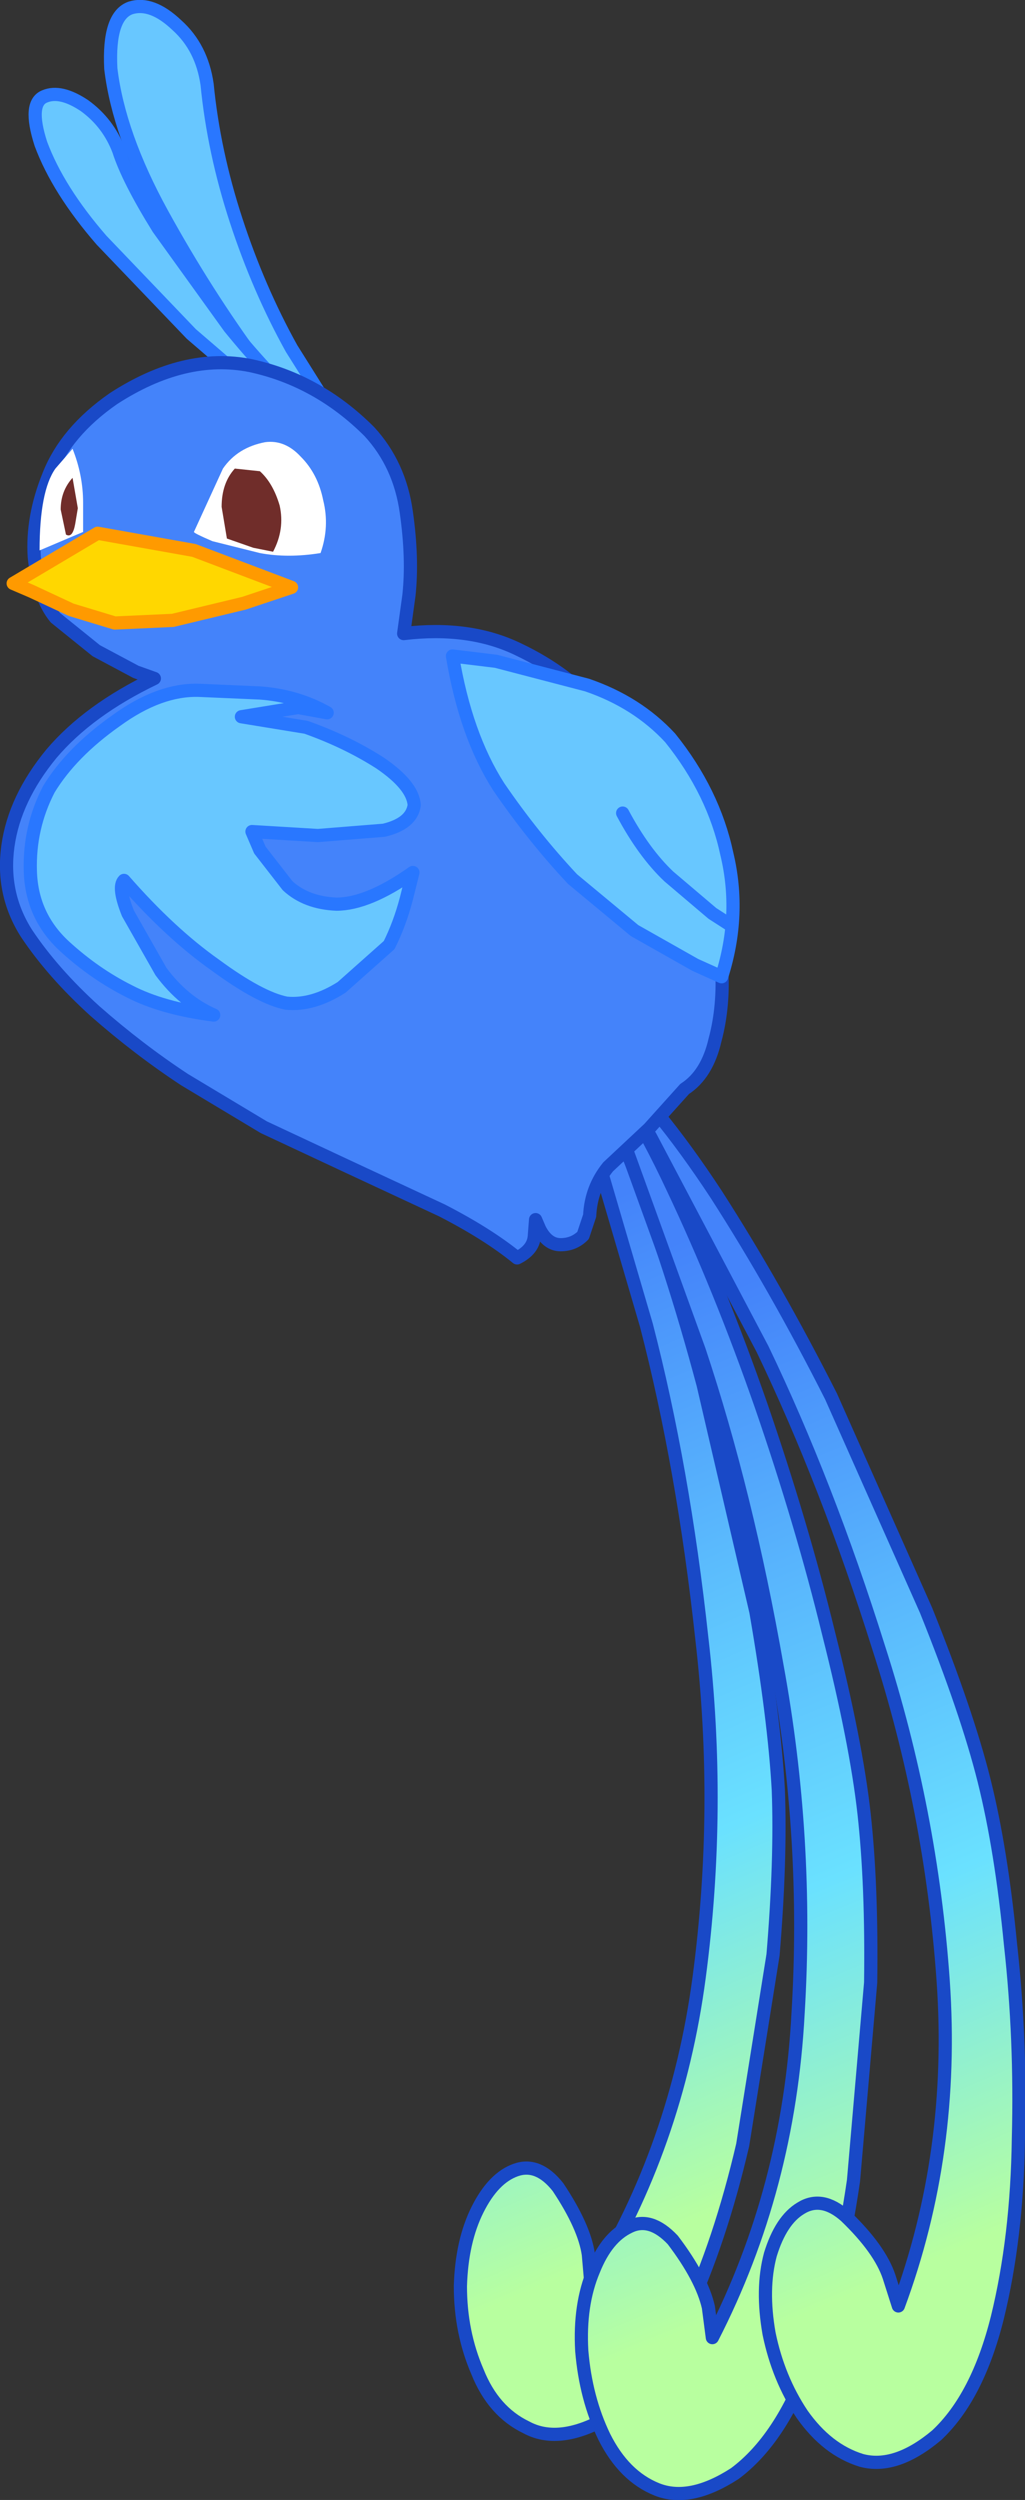 <?xml version="1.0" encoding="UTF-8" standalone="no"?>
<svg xmlns:xlink="http://www.w3.org/1999/xlink" height="94.7px" width="38.85px" xmlns="http://www.w3.org/2000/svg">
  <rect width="100%" height="100%" fill="#333333" stroke="none"/>
  <g transform="matrix(1.0, 0.0, 0.0, 1.0, 18.9, 47.4)">
    <path d="M1.8 -9.3 Q3.5 -7.15 5.05 -3.3 6.55 0.55 7.75 5.05 L9.75 13.65 Q10.45 17.7 10.6 20.4 10.7 23.05 10.4 26.65 L9.25 33.85 Q8.4 37.5 7.1 40.3 5.8 43.15 4.0 44.25 2.25 45.2 1.05 44.55 -0.2 43.95 -0.8 42.45 -1.45 40.95 -1.45 39.2 -1.4 37.5 -0.8 36.3 -0.2 35.1 0.65 34.8 1.5 34.5 2.25 35.45 3.25 36.95 3.4 38.0 L3.5 39.15 Q6.75 33.9 7.6 27.5 8.45 21.1 7.7 14.65 7.0 8.2 5.6 2.8 L3.05 -5.9 1.8 -9.3" fill="url(#gradient0)" fill-rule="evenodd" stroke="none"/>
    <path d="M1.8 -9.3 Q3.5 -7.15 5.05 -3.3 6.55 0.55 7.75 5.05 L9.75 13.65 Q10.45 17.7 10.6 20.4 10.7 23.05 10.4 26.65 L9.25 33.85 Q8.4 37.5 7.1 40.3 5.8 43.15 4.0 44.25 2.25 45.2 1.05 44.55 -0.2 43.95 -0.8 42.45 -1.45 40.95 -1.45 39.2 -1.4 37.5 -0.8 36.3 -0.2 35.1 0.65 34.8 1.5 34.5 2.25 35.45 3.25 36.95 3.4 38.0 L3.5 39.15 Q6.75 33.9 7.6 27.5 8.45 21.1 7.7 14.65 7.0 8.2 5.6 2.8 L3.05 -5.9 1.8 -9.3 Z" fill="none" stroke="#1949c7" stroke-linecap="round" stroke-linejoin="round" stroke-width="0.5"/>
    <path d="M2.95 -8.3 Q4.8 -6.25 6.6 -2.4 8.4 1.4 9.95 5.85 11.5 10.35 12.5 14.45 13.55 18.6 13.85 21.3 14.15 24.0 14.1 27.7 L13.45 35.2 Q12.9 39.0 11.8 42.0 10.7 45.0 8.95 46.3 7.25 47.4 6.0 46.9 4.75 46.4 4.0 44.9 3.3 43.45 3.15 41.65 3.05 39.9 3.6 38.6 4.1 37.35 4.95 36.95 5.75 36.55 6.6 37.45 7.7 38.9 7.95 40.0 L8.1 41.15 Q11.0 35.5 11.35 28.85 11.75 22.25 10.55 15.7 9.4 9.15 7.6 3.75 L4.45 -4.95 2.95 -8.3" fill="url(#gradient1)" fill-rule="evenodd" stroke="none"/>
    <path d="M2.95 -8.3 Q4.8 -6.25 6.6 -2.4 8.4 1.4 9.95 5.85 11.5 10.35 12.5 14.45 13.55 18.6 13.85 21.3 14.15 24.0 14.1 27.7 L13.45 35.2 Q12.9 39.0 11.8 42.0 10.7 45.0 8.95 46.3 7.25 47.4 6.0 46.9 4.75 46.4 4.0 44.9 3.3 43.45 3.15 41.65 3.05 39.9 3.6 38.6 4.1 37.35 4.95 36.95 5.75 36.55 6.6 37.45 7.7 38.9 7.95 40.0 L8.1 41.15 Q11.0 35.5 11.35 28.85 11.75 22.25 10.55 15.7 9.4 9.15 7.6 3.75 L4.45 -4.95 2.95 -8.3 Z" fill="none" stroke="#1949c7" stroke-linecap="round" stroke-linejoin="round" stroke-width="0.5"/>
    <path d="M3.9 -7.45 Q5.95 -5.65 8.25 -2.15 10.5 1.35 12.6 5.5 L16.2 13.6 Q17.75 17.45 18.4 20.05 19.05 22.65 19.4 26.25 19.8 29.85 19.7 33.6 19.65 37.35 18.9 40.4 18.15 43.4 16.6 44.85 15.05 46.15 13.75 45.8 12.45 45.4 11.5 44.05 10.6 42.7 10.25 41.0 9.95 39.3 10.3 38.0 10.7 36.7 11.45 36.25 12.25 35.75 13.15 36.55 14.45 37.8 14.8 38.85 L15.15 39.95 Q17.3 34.15 16.85 27.65 16.4 21.2 14.4 15.0 12.45 8.8 10.0 3.7 L5.75 -4.35 3.9 -7.45" fill="url(#gradient2)" fill-rule="evenodd" stroke="none"/>
    <path d="M3.9 -7.45 Q5.95 -5.65 8.25 -2.15 10.5 1.35 12.6 5.5 L16.2 13.6 Q17.75 17.45 18.4 20.05 19.05 22.65 19.4 26.25 19.8 29.85 19.7 33.6 19.65 37.35 18.9 40.4 18.15 43.4 16.6 44.85 15.05 46.15 13.75 45.8 12.45 45.4 11.5 44.05 10.6 42.7 10.25 41.0 9.95 39.3 10.3 38.0 10.7 36.7 11.45 36.25 12.25 35.75 13.15 36.55 14.45 37.8 14.8 38.85 L15.15 39.95 Q17.3 34.15 16.85 27.65 16.4 21.2 14.4 15.0 12.45 8.8 10.0 3.7 L5.75 -4.35 3.9 -7.45 Z" fill="none" stroke="#1949c7" stroke-linecap="round" stroke-linejoin="round" stroke-width="0.5"/>
    <path d="M-12.75 -39.3 Q-14.4 -42.3 -14.7 -44.8 -14.8 -46.8 -13.95 -47.1 -13.15 -47.35 -12.2 -46.45 -11.25 -45.6 -11.05 -44.2 -10.8 -41.65 -9.95 -39.05 -9.1 -36.45 -7.85 -34.2 L-5.4 -30.3 -5.15 -29.8 Q-4.9 -29.3 -5.0 -29.1 -5.1 -28.9 -6.05 -29.65 L-9.15 -33.65 Q-11.1 -36.3 -12.75 -39.3" fill="#68c7ff" fill-rule="evenodd" stroke="none"/>
    <path d="M-12.75 -39.3 Q-11.1 -36.3 -9.15 -33.65 L-6.05 -29.65 Q-5.1 -28.9 -5.0 -29.1 -4.9 -29.3 -5.15 -29.8 L-5.4 -30.3 -7.85 -34.2 Q-9.1 -36.45 -9.95 -39.05 -10.8 -41.65 -11.05 -44.2 -11.25 -45.6 -12.2 -46.45 -13.15 -47.35 -13.95 -47.1 -14.8 -46.8 -14.7 -44.8 -14.4 -42.3 -12.75 -39.3 Z" fill="none" stroke="#2977ff" stroke-linecap="round" stroke-linejoin="round" stroke-width="0.5"/>
    <path d="M-8.8 -32.3 L-11.65 -34.75 -15.05 -38.3 Q-16.7 -40.2 -17.35 -41.95 -17.85 -43.5 -17.2 -43.75 -16.6 -44.0 -15.7 -43.4 -14.8 -42.75 -14.4 -41.7 -14.05 -40.6 -12.9 -38.75 L-10.2 -35.0 Q-8.65 -33.1 -7.15 -31.75 L-7.25 -31.65 Q-7.45 -31.6 -8.8 -32.3" fill="#68c7ff" fill-rule="evenodd" stroke="none"/>
    <path d="M-8.8 -32.3 Q-7.45 -31.6 -7.25 -31.65 L-7.15 -31.75 Q-8.65 -33.1 -10.2 -35.0 L-12.9 -38.75 Q-14.05 -40.6 -14.4 -41.7 -14.8 -42.75 -15.7 -43.4 -16.6 -44.0 -17.2 -43.75 -17.85 -43.5 -17.35 -41.95 -16.7 -40.2 -15.05 -38.3 L-11.65 -34.75 -8.8 -32.3 Z" fill="none" stroke="#2977ff" stroke-linecap="round" stroke-linejoin="round" stroke-width="0.5"/>
    <path d="M3.95 -20.4 L6.15 -17.6 7.35 -15.65 8.05 -13.7 8.45 -10.85 Q8.55 -9.3 8.2 -8.0 7.9 -6.7 7.05 -6.15 L5.7 -4.65 4.15 -3.2 Q3.5 -2.4 3.45 -1.35 L3.2 -0.6 Q2.85 -0.25 2.35 -0.25 1.85 -0.25 1.55 -0.85 L1.4 -1.2 1.35 -0.55 Q1.3 -0.05 0.7 0.25 -0.4 -0.65 -2.15 -1.55 L-5.8 -3.25 -8.9 -4.7 -11.9 -6.5 Q-13.65 -7.65 -15.3 -9.1 -16.9 -10.55 -17.9 -12.05 -18.85 -13.55 -18.6 -15.35 -18.35 -17.15 -16.95 -18.85 -15.55 -20.5 -13.05 -21.7 L-13.75 -21.95 -15.25 -22.75 -16.8 -24.0 Q-17.45 -24.8 -17.6 -26.3 -17.7 -27.8 -17.05 -29.4 -16.4 -31.05 -14.6 -32.3 -11.9 -34.05 -9.4 -33.55 -6.85 -33.0 -4.9 -31.05 -3.75 -29.8 -3.5 -28.0 -3.25 -26.25 -3.4 -24.85 L-3.6 -23.4 Q-1.1 -23.7 0.75 -22.8 2.65 -21.9 3.95 -20.4" fill="#4483fa" fill-rule="evenodd" stroke="none"/>
    <path d="M3.95 -20.4 Q2.65 -21.9 0.75 -22.8 -1.1 -23.7 -3.6 -23.4 L-3.4 -24.85 Q-3.25 -26.25 -3.5 -28.0 -3.75 -29.8 -4.9 -31.05 -6.85 -33.0 -9.4 -33.55 -11.9 -34.05 -14.6 -32.3 -16.4 -31.05 -17.05 -29.4 -17.7 -27.8 -17.6 -26.3 -17.45 -24.8 -16.8 -24.0 L-15.25 -22.75 -13.75 -21.95 -13.05 -21.7 Q-15.55 -20.5 -16.95 -18.85 -18.35 -17.15 -18.6 -15.35 -18.85 -13.55 -17.9 -12.05 -16.9 -10.55 -15.3 -9.1 -13.65 -7.65 -11.9 -6.5 L-8.9 -4.7 -5.8 -3.25 -2.15 -1.55 Q-0.4 -0.65 0.7 0.25 1.3 -0.05 1.35 -0.55 L1.4 -1.2 1.55 -0.85 Q1.85 -0.25 2.35 -0.25 2.85 -0.25 3.2 -0.6 L3.45 -1.35 Q3.5 -2.4 4.15 -3.2 L5.7 -4.65 7.05 -6.15 Q7.9 -6.7 8.2 -8.0 8.55 -9.3 8.45 -10.85 L8.05 -13.7 7.35 -15.65 6.15 -17.6 3.95 -20.4 Z" fill="none" stroke="#1949c7" stroke-linecap="round" stroke-linejoin="round" stroke-width="0.5"/>
    <path d="M-15.2 -27.2 L-11.55 -26.55 -7.85 -25.15 -9.65 -24.55 -12.35 -23.9 -14.55 -23.8 -16.2 -24.3 -17.7 -25.0 -18.4 -25.3 -15.2 -27.2" fill="#ffd700" fill-rule="evenodd" stroke="none"/>
    <path d="M-15.2 -27.2 L-18.4 -25.3 -17.7 -25.0 -16.2 -24.3 -14.55 -23.8 -12.35 -23.9 -9.65 -24.55 -7.85 -25.15 -11.55 -26.55 -15.2 -27.2 Z" fill="none" stroke="#ff9a00" stroke-linecap="round" stroke-linejoin="round" stroke-width="0.5"/>
    <path d="M-11.55 -27.25 L-10.45 -29.65 Q-9.9 -30.45 -8.85 -30.65 -8.1 -30.75 -7.5 -30.1 -6.85 -29.45 -6.65 -28.45 -6.4 -27.45 -6.75 -26.45 -8.0 -26.25 -9.05 -26.45 L-10.85 -26.9 Q-11.55 -27.2 -11.55 -27.25" fill="#ffffff" fill-rule="evenodd" stroke="none"/>
    <path d="M-16.8 -29.65 L-16.15 -30.4 Q-15.75 -29.4 -15.75 -28.35 L-15.75 -27.25 -17.4 -26.55 Q-17.4 -28.8 -16.8 -29.65" fill="#ffffff" fill-rule="evenodd" stroke="none"/>
    <path d="M-16.15 -29.3 L-15.95 -28.15 -16.05 -27.55 Q-16.15 -27.0 -16.4 -27.15 L-16.6 -28.1 Q-16.6 -28.8 -16.15 -29.3" fill="#702d2a" fill-rule="evenodd" stroke="none"/>
    <path d="M-9.05 -29.55 Q-8.55 -29.1 -8.3 -28.25 -8.1 -27.35 -8.55 -26.5 L-9.3 -26.65 -10.3 -27.0 -10.5 -28.2 Q-10.5 -29.1 -10.0 -29.65 L-9.05 -29.55" fill="#702d2a" fill-rule="evenodd" stroke="none"/>
    <path d="M-4.5 -18.5 Q-3.25 -17.65 -3.2 -16.9 -3.3 -16.2 -4.35 -15.95 L-6.85 -15.75 -9.35 -15.9 -9.05 -15.2 -8.0 -13.85 Q-7.3 -13.2 -6.15 -13.15 -4.95 -13.15 -3.25 -14.35 L-3.5 -13.35 Q-3.75 -12.4 -4.15 -11.6 L-5.95 -10.0 Q-7.05 -9.3 -8.05 -9.4 -9.05 -9.6 -10.75 -10.85 -12.45 -12.05 -14.2 -14.05 -14.45 -13.8 -14.05 -12.8 L-12.8 -10.6 Q-11.95 -9.45 -10.8 -8.95 -12.75 -9.2 -14.0 -9.85 -15.3 -10.5 -16.45 -11.55 -17.7 -12.7 -17.75 -14.4 -17.8 -16.05 -17.05 -17.5 -16.2 -18.9 -14.5 -20.1 -12.85 -21.3 -11.35 -21.25 L-9.05 -21.15 Q-7.65 -21.05 -6.5 -20.4 L-7.6 -20.6 -9.75 -20.25 -7.3 -19.85 Q-5.75 -19.3 -4.5 -18.5" fill="#68c7ff" fill-rule="evenodd" stroke="none"/>
    <path d="M-4.5 -18.5 Q-5.75 -19.3 -7.3 -19.85 L-9.75 -20.25 -7.6 -20.6 -6.5 -20.4 Q-7.65 -21.05 -9.05 -21.15 L-11.35 -21.25 Q-12.85 -21.3 -14.5 -20.1 -16.2 -18.9 -17.05 -17.5 -17.8 -16.05 -17.75 -14.4 -17.7 -12.7 -16.45 -11.55 -15.3 -10.5 -14.0 -9.85 -12.75 -9.2 -10.8 -8.95 -11.95 -9.45 -12.8 -10.6 L-14.05 -12.8 Q-14.45 -13.8 -14.2 -14.05 -12.45 -12.05 -10.75 -10.85 -9.05 -9.6 -8.05 -9.4 -7.05 -9.3 -5.95 -10.0 L-4.15 -11.6 Q-3.75 -12.4 -3.5 -13.35 L-3.25 -14.35 Q-4.95 -13.15 -6.15 -13.15 -7.3 -13.2 -8.0 -13.85 L-9.05 -15.2 -9.35 -15.9 -6.85 -15.75 -4.35 -15.95 Q-3.3 -16.2 -3.2 -16.9 -3.25 -17.65 -4.5 -18.5 Z" fill="none" stroke="#2977ff" stroke-linecap="round" stroke-linejoin="round" stroke-width="0.5"/>
    <path d="M-1.75 -22.55 L-0.1 -22.35 3.35 -21.45 Q5.25 -20.8 6.5 -19.45 8.15 -17.4 8.65 -15.05 9.2 -12.75 8.45 -10.4 L7.45 -10.85 5.15 -12.15 2.8 -14.1 Q1.3 -15.7 0.0 -17.6 -1.25 -19.55 -1.75 -22.55" fill="#68c7ff" fill-rule="evenodd" stroke="none"/>
    <path d="M-1.75 -22.55 Q-1.25 -19.55 0.0 -17.6 1.3 -15.7 2.8 -14.1 L5.15 -12.15 7.45 -10.85 8.45 -10.4 Q9.2 -12.75 8.65 -15.05 8.15 -17.4 6.5 -19.45 5.25 -20.8 3.35 -21.45 L-0.1 -22.35 -1.75 -22.55 Z" fill="none" stroke="#2977ff" stroke-linecap="round" stroke-linejoin="round" stroke-width="0.5"/>
    <path d="M4.7 -16.6 Q5.5 -15.1 6.45 -14.2 L8.1 -12.8 8.8 -12.35" fill="none" stroke="#2977ff" stroke-linecap="round" stroke-linejoin="round" stroke-width="0.5"/>
  </g>
  <defs>
    <linearGradient gradientTransform="matrix(-0.009, -0.021, 0.021, -0.009, -2.25, 21.15)" gradientUnits="userSpaceOnUse" id="gradient0" spreadMethod="pad" x1="-819.2" x2="819.2">
      <stop offset="0.016" stop-color="#b8ff9f"/>
      <stop offset="0.369" stop-color="#6ae1ff"/>
      <stop offset="1.0" stop-color="#4483fa"/>
    </linearGradient>
    <linearGradient gradientTransform="matrix(-0.009, -0.022, 0.022, -0.009, 2.15, 22.55)" gradientUnits="userSpaceOnUse" id="gradient1" spreadMethod="pad" x1="-819.2" x2="819.2">
      <stop offset="0.016" stop-color="#b8ff9f"/>
      <stop offset="0.369" stop-color="#6ae1ff"/>
      <stop offset="1.0" stop-color="#4483fa"/>
    </linearGradient>
    <linearGradient gradientTransform="matrix(-0.009, -0.021, 0.021, -0.009, 9.2, 21.6)" gradientUnits="userSpaceOnUse" id="gradient2" spreadMethod="pad" x1="-819.2" x2="819.2">
      <stop offset="0.016" stop-color="#b8ff9f"/>
      <stop offset="0.369" stop-color="#6ae1ff"/>
      <stop offset="1.0" stop-color="#4483fa"/>
    </linearGradient>
  </defs>
</svg>
